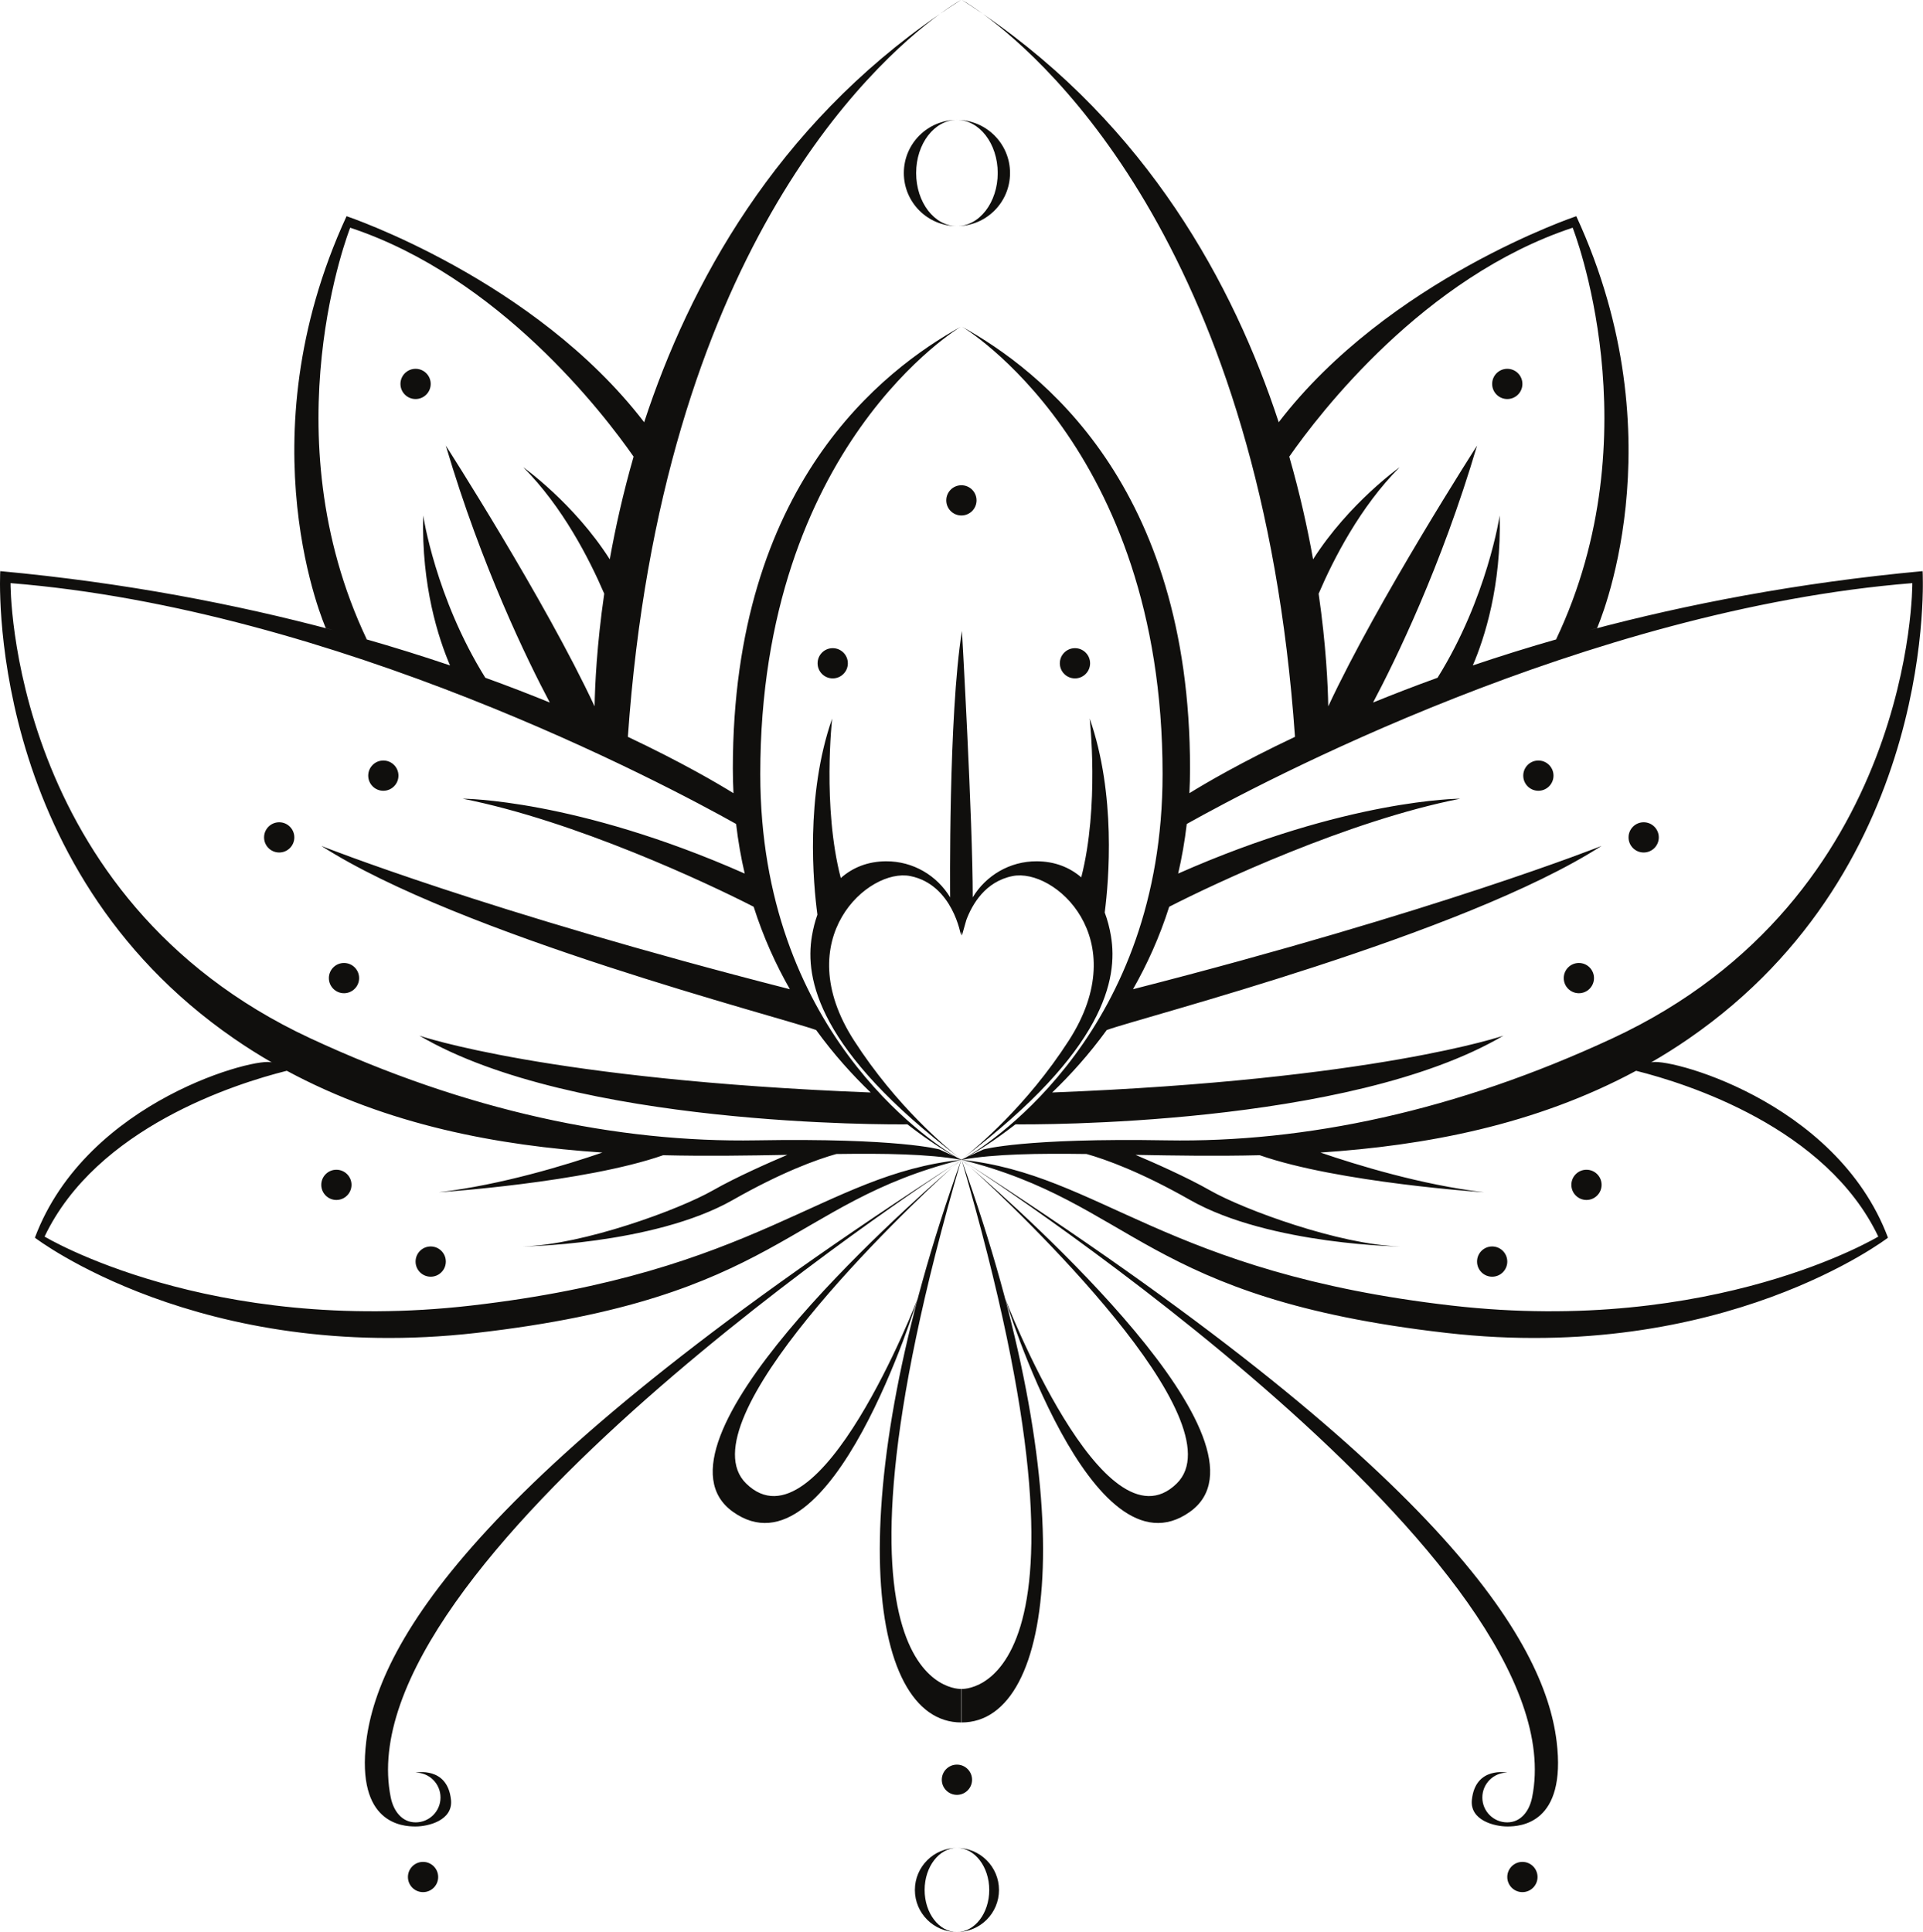 <?xml version="1.0" encoding="UTF-8"?><svg xmlns="http://www.w3.org/2000/svg" xmlns:xlink="http://www.w3.org/1999/xlink" height="500.0" preserveAspectRatio="xMidYMid meet" version="1.0" viewBox="0.0 0.0 497.6 500.0" width="497.6" zoomAndPan="magnify"><defs><clipPath id="a"><path d="M 0 0 L 497.559 0 L 497.559 500 L 0 500 Z M 0 0"/></clipPath></defs><g><g clip-path="url(#a)" id="change1_1"><path d="M 386.113 330.402 C 388.277 330.402 390.027 328.648 390.027 326.488 C 390.027 324.328 388.277 322.574 386.113 322.574 C 383.953 322.574 382.203 324.328 382.203 326.488 C 382.203 328.648 383.953 330.402 386.113 330.402 Z M 410.52 310.543 C 412.684 310.543 414.434 308.789 414.434 306.629 C 414.434 304.469 412.684 302.719 410.52 302.719 C 408.359 302.719 406.609 304.469 406.609 306.629 C 406.609 308.789 408.359 310.543 410.52 310.543 Z M 408.555 249.211 C 406.391 249.211 404.641 250.965 404.641 253.125 C 404.641 255.285 406.391 257.039 408.555 257.039 C 410.715 257.039 412.465 255.285 412.465 253.125 C 412.465 250.965 410.715 249.211 408.555 249.211 Z M 390.027 103.27 C 392.191 103.27 393.941 101.52 393.941 99.355 C 393.941 97.195 392.191 95.445 390.027 95.445 C 387.867 95.445 386.113 97.195 386.113 99.355 C 386.113 101.52 387.867 103.27 390.027 103.27 Z M 398.074 196.816 C 395.91 196.816 394.16 198.566 394.16 200.73 C 394.16 202.891 395.91 204.645 398.074 204.645 C 400.234 204.645 401.988 202.891 401.988 200.73 C 401.988 198.566 400.234 196.816 398.074 196.816 Z M 425.32 212.797 C 423.156 212.797 421.406 214.551 421.406 216.711 C 421.406 218.871 423.156 220.621 425.32 220.621 C 427.48 220.621 429.234 218.871 429.234 216.711 C 429.234 214.551 427.48 212.797 425.32 212.797 Z M 396.449 465.18 C 395.738 468.664 393.566 471.617 390.012 471.617 C 386.457 471.617 383.574 468.734 383.574 465.18 C 383.574 461.625 386.457 458.742 390.012 458.742 C 390.012 458.742 381.754 457.035 380.863 465.812 C 380.328 471.074 386.664 472.68 390.047 472.68 C 393.426 472.68 405.402 471.996 402.793 450.656 C 399.602 424.566 373.156 380.312 249.176 300.371 C 257.152 305.551 408.723 404.863 396.449 465.18 Z M 248.824 437.086 L 248.824 445.762 C 273.469 445.762 280.191 387.516 248.824 300.145 C 289.461 439.336 248.824 437.086 248.824 437.086 Z M 248.93 300.211 C 249.012 300.266 249.094 300.316 249.176 300.371 C 249.07 300.305 248.98 300.242 248.926 300.211 C 248.875 300.172 248.84 300.148 248.824 300.145 C 248.824 300.145 249.656 300.84 251.113 302.094 C 249.961 301.062 249.195 300.406 248.93 300.211 Z M 304.484 383.93 C 285.637 402.383 260.086 336.07 260.086 336.07 C 260.086 336.07 282.445 409.465 307.934 391.23 C 332.191 373.879 264.562 313.691 251.113 302.094 C 263.434 313.121 320.812 367.941 304.484 383.93 Z M 254.41 3.648 C 250.961 1.125 248.914 0 248.914 0 C 250.785 1.191 252.609 2.414 254.41 3.648 Z M 494.84 150.91 C 410.516 157.68 325.711 202.809 307.09 213.234 C 306.57 217.707 305.812 221.98 304.863 226.074 C 348.645 206.707 377.848 206.699 377.848 206.699 C 348.863 212.398 314.355 228.605 302.543 234.664 C 300.039 242.551 296.805 249.637 293.176 256.004 C 371.746 235.91 414.434 218.91 414.434 218.91 C 378.492 242.016 295.266 263.309 286.387 266.566 C 281.793 272.895 276.926 278.262 272.27 282.73 C 355.781 279.473 389.027 268.023 389.027 268.023 C 349.07 291.566 267.207 291.02 262.758 290.973 C 257.148 295.348 252.598 298.098 250.383 299.348 L 254.496 297.461 C 254.496 297.461 264.977 294.473 301.867 295.113 C 337.719 295.738 376.805 287.527 417.273 268.699 C 495.477 232.309 494.84 150.91 494.84 150.91 Z M 339.777 144.75 C 349.031 130.227 362.172 120.926 362.172 120.926 C 352.02 131.09 345.078 144.633 341.215 153.641 C 343.148 167.035 343.609 177.398 343.703 182.797 C 356.488 155.348 382.203 115.32 382.203 115.32 C 372.91 146.746 360.969 171.113 355.297 181.812 C 360.484 179.695 366.047 177.543 371.988 175.395 C 384.879 154.711 388.062 133.402 388.062 133.402 C 388.523 151.684 384.109 165.207 381.109 172.207 C 388.121 169.836 395.578 167.492 403.484 165.242 L 402.66 165.469 C 428.004 112.051 406.949 58.93 406.949 58.93 C 368.438 71.684 341.418 106.98 333.613 118.176 C 336.328 127.629 338.32 136.598 339.777 144.75 Z M 248.816 300.066 C 248.805 300.062 248.793 300.055 248.781 300.047 C 248.77 300.055 248.762 300.062 248.75 300.066 L 248.781 300.082 Z M 247.184 299.348 C 244.965 298.098 240.418 295.348 234.805 290.973 C 230.359 291.02 148.496 291.566 108.535 268.023 C 108.535 268.023 141.785 279.473 225.293 282.73 C 220.641 278.262 215.773 272.895 211.18 266.566 C 202.301 263.309 119.074 242.016 83.133 218.91 C 83.133 218.91 125.816 235.91 204.391 256.004 C 200.762 249.637 197.527 242.551 195.023 234.664 C 183.211 228.605 148.703 212.398 119.715 206.699 C 119.715 206.699 148.918 206.707 192.703 226.074 C 191.754 221.98 190.996 217.707 190.477 213.234 C 171.855 202.809 87.051 157.68 2.727 150.91 C 2.727 150.91 2.086 232.309 80.293 268.699 C 120.762 287.527 159.848 295.738 195.695 295.113 C 232.586 294.473 243.07 297.461 243.07 297.461 Z M 94.906 165.469 L 94.082 165.242 C 101.984 167.492 109.441 169.836 116.453 172.207 C 113.457 165.207 109.039 151.684 109.504 133.402 C 109.504 133.402 112.688 154.711 125.578 175.395 C 131.516 177.543 137.082 179.695 142.266 181.812 C 136.598 171.113 124.652 146.746 115.363 115.32 C 115.363 115.32 141.074 155.348 153.859 182.797 C 153.953 177.398 154.414 167.035 156.352 153.641 C 152.484 144.633 145.547 131.09 135.395 120.926 C 135.395 120.926 148.535 130.227 157.785 144.75 C 159.242 136.598 161.238 127.629 163.953 118.176 C 156.148 106.98 129.129 71.684 90.617 58.93 C 90.617 58.93 69.562 112.051 94.906 165.469 Z M 374.281 344.949 C 295.871 335.988 293.633 311.344 248.824 300.145 C 284.738 303.941 301.391 329.367 375.746 337.883 C 443.605 345.652 486.031 320.02 486.031 320.02 C 472.598 291.809 436.637 280.438 423.352 277.113 C 397.16 291.223 368.629 296.48 341.688 298.27 C 351.008 301.469 367.773 306.625 384.016 308.555 C 384.016 308.555 346.34 306.07 325.973 298.965 C 314.715 299.234 303.895 299.062 293.828 298.871 C 298.422 300.816 307.008 304.59 313.141 308.086 C 321.887 313.07 346.531 322.098 362.113 322.57 C 363.758 322.621 328.68 322.34 307.934 310.543 C 295.258 303.336 286.262 300.09 281.164 298.648 C 268.559 298.48 257.562 298.621 248.953 300.121 C 248.949 300.125 248.914 300.145 248.914 300.145 C 248.914 300.145 248.945 300.129 248.949 300.121 C 248.934 300.125 248.914 300.129 248.898 300.133 C 248.902 300.137 248.91 300.141 248.914 300.145 C 248.914 300.145 248.902 300.137 248.898 300.133 C 248.898 300.133 248.895 300.133 248.891 300.133 L 248.914 300.145 L 248.652 300.145 L 248.676 300.133 C 248.672 300.133 248.668 300.133 248.664 300.133 C 248.66 300.137 248.652 300.145 248.652 300.145 C 248.656 300.141 248.66 300.137 248.664 300.133 C 248.648 300.129 248.633 300.125 248.613 300.121 C 248.617 300.129 248.652 300.145 248.652 300.145 C 248.652 300.145 248.617 300.125 248.609 300.121 C 240.004 298.621 229.008 298.48 216.398 298.648 C 211.301 300.09 202.305 303.336 189.633 310.543 C 168.887 322.34 133.805 322.621 135.449 322.57 C 151.035 322.098 175.676 313.07 184.426 308.086 C 190.559 304.59 199.145 300.816 203.738 298.871 C 193.672 299.062 182.852 299.234 171.594 298.965 C 151.223 306.07 113.551 308.555 113.551 308.555 C 129.789 306.625 146.555 301.469 155.879 298.27 C 128.938 296.48 100.402 291.223 74.215 277.113 C 60.93 280.438 24.969 291.809 11.535 320.02 C 11.535 320.02 53.961 345.652 121.82 337.883 C 196.176 329.367 212.824 303.941 248.738 300.145 C 203.934 311.344 201.691 335.988 123.281 344.949 C 51.742 353.125 9.027 320.309 9.027 320.309 C 22.469 284.461 67.273 273.262 70.414 275 C 67.082 273.078 63.793 271.016 60.555 268.777 C -4.414 223.973 0.066 147.805 0.066 147.805 C 32.48 150.805 61.309 156.434 86.152 163.059 L 84.309 162.551 C 84.309 162.551 62.793 114.199 89.676 55.949 C 89.676 55.949 138.285 72.238 166.684 109.273 C 178.379 73.57 200.688 32.789 243.152 3.648 C 225.559 16.516 171.195 65.965 162.469 190.688 C 176.504 197.328 185.758 202.773 189.797 205.273 C 189.691 203.18 189.633 201.055 189.633 198.887 C 189.633 125.438 228.488 95.734 248.652 84.531 C 248.652 84.531 196.73 115.281 196.73 200.297 C 196.73 266.473 240.434 295.262 247.625 299.551 L 248.75 300.066 C 248.762 300.059 248.77 300.051 248.781 300.043 C 248.664 299.953 248.473 299.809 248.199 299.594 C 248.395 299.746 248.582 299.891 248.781 300.043 C 248.984 299.891 249.168 299.746 249.367 299.594 C 249.094 299.809 248.902 299.953 248.785 300.043 C 248.797 300.051 248.805 300.059 248.816 300.066 L 249.941 299.551 C 257.133 295.262 300.832 266.473 300.832 200.297 C 300.832 115.281 248.914 84.531 248.914 84.531 C 269.078 95.734 307.934 125.438 307.934 198.887 C 307.934 201.055 307.875 203.18 307.77 205.273 C 311.805 202.773 321.062 197.328 335.094 190.688 C 326.371 65.965 272.008 16.516 254.41 3.648 C 296.879 32.789 319.188 73.57 330.883 109.273 C 359.281 72.238 407.887 55.949 407.887 55.949 C 434.77 114.199 413.258 162.551 413.258 162.551 L 411.41 163.059 C 436.254 156.434 465.082 150.805 497.5 147.805 C 497.5 147.805 501.98 223.973 437.012 268.777 C 433.773 271.016 430.48 273.078 427.152 275 C 430.289 273.262 475.098 284.461 488.539 320.309 C 488.539 320.309 445.82 353.125 374.281 344.949 Z M 251.531 460.586 C 251.531 458.422 249.777 456.672 247.617 456.672 C 245.457 456.672 243.703 458.422 243.703 460.586 C 243.703 462.746 245.457 464.496 247.617 464.496 C 249.777 464.496 251.531 462.746 251.531 460.586 Z M 393.941 481.844 C 391.781 481.844 390.027 483.598 390.027 485.758 C 390.027 487.918 391.781 489.672 393.941 489.672 C 396.102 489.672 397.855 487.918 397.855 485.758 C 397.855 483.598 396.102 481.844 393.941 481.844 Z M 109.469 481.844 C 107.309 481.844 105.555 483.598 105.555 485.758 C 105.555 487.918 107.309 489.672 109.469 489.672 C 111.629 489.672 113.383 487.918 113.383 485.758 C 113.383 483.598 111.629 481.844 109.469 481.844 Z M 111.449 322.574 C 109.289 322.574 107.535 324.328 107.535 326.488 C 107.535 328.648 109.289 330.402 111.449 330.402 C 113.609 330.402 115.363 328.648 115.363 326.488 C 115.363 324.328 113.609 322.574 111.449 322.574 Z M 87.043 302.719 C 84.883 302.719 83.133 304.469 83.133 306.629 C 83.133 308.789 84.883 310.543 87.043 310.543 C 89.207 310.543 90.957 308.789 90.957 306.629 C 90.957 304.469 89.207 302.719 87.043 302.719 Z M 89.012 249.211 C 86.852 249.211 85.098 250.965 85.098 253.125 C 85.098 255.285 86.852 257.039 89.012 257.039 C 91.172 257.039 92.926 255.285 92.926 253.125 C 92.926 250.965 91.172 249.211 89.012 249.211 Z M 107.535 103.27 C 109.695 103.27 111.449 101.52 111.449 99.355 C 111.449 97.195 109.695 95.445 107.535 95.445 C 105.375 95.445 103.621 97.195 103.621 99.355 C 103.621 101.52 105.375 103.27 107.535 103.27 Z M 244.863 129.492 C 244.863 131.652 246.613 133.402 248.773 133.402 C 250.938 133.402 252.688 131.652 252.688 129.492 C 252.688 127.328 250.938 125.578 248.773 125.578 C 246.613 125.578 244.863 127.328 244.863 129.492 Z M 282.074 171.656 C 282.074 169.492 280.32 167.742 278.16 167.742 C 276 167.742 274.246 169.492 274.246 171.656 C 274.246 173.816 276 175.566 278.16 175.566 C 280.32 175.566 282.074 173.816 282.074 171.656 Z M 211.562 171.656 C 211.562 173.816 213.316 175.566 215.477 175.566 C 217.637 175.566 219.391 173.816 219.391 171.656 C 219.391 169.492 217.637 167.742 215.477 167.742 C 213.316 167.742 211.562 169.492 211.562 171.656 Z M 99.191 204.645 C 101.355 204.645 103.105 202.891 103.105 200.73 C 103.105 198.566 101.355 196.816 99.191 196.816 C 97.031 196.816 95.281 198.566 95.281 200.73 C 95.281 202.891 97.031 204.645 99.191 204.645 Z M 72.246 212.797 C 70.086 212.797 68.332 214.551 68.332 216.711 C 68.332 218.871 70.086 220.621 72.246 220.621 C 74.406 220.621 76.16 218.871 76.16 216.711 C 76.16 214.551 74.406 212.797 72.246 212.797 Z M 247.617 478.234 C 252.234 478.234 255.977 483.109 255.977 489.117 C 255.977 495.129 252.234 500 247.617 500 C 253.629 500 258.5 495.129 258.5 489.117 C 258.5 483.109 253.629 478.234 247.617 478.234 Z M 239.258 489.117 C 239.258 483.109 243.004 478.234 247.617 478.234 C 241.609 478.234 236.738 483.109 236.738 489.117 C 236.738 495.129 241.609 500 247.617 500 C 243.004 500 239.258 495.129 239.258 489.117 Z M 258.172 44.777 C 258.172 52.367 253.445 58.52 247.617 58.52 C 255.207 58.52 261.359 52.367 261.359 44.777 C 261.359 37.191 255.207 31.039 247.617 31.039 C 253.445 31.039 258.172 37.191 258.172 44.777 Z M 233.879 44.777 C 233.879 52.367 240.031 58.52 247.617 58.52 C 241.789 58.52 237.066 52.367 237.066 44.777 C 237.066 37.191 241.789 31.039 247.617 31.039 C 240.031 31.039 233.879 37.191 233.879 44.777 Z M 220.98 269.258 C 204.004 242.867 224.762 224.539 235.566 226.723 C 246.594 228.945 248.652 242.09 248.652 242.09 C 248.648 241.738 248.613 241.395 248.594 241.051 L 248.914 242.09 L 250.043 238.102 C 251.562 234.043 254.934 228.148 262 226.723 C 272.801 224.539 293.562 242.867 276.586 269.258 C 265.586 286.352 252.527 297.121 249.367 299.594 C 285.934 271.844 289.316 253.285 287.477 242.262 C 287.113 240.09 286.57 238.043 285.863 236.148 C 286.93 227.844 288.832 205.594 281.973 185.957 C 281.973 185.957 284.527 208.617 279.789 227.051 C 276.742 224.43 272.887 222.914 268.281 222.895 C 261.25 222.863 255.102 226.609 251.707 232.219 C 251.707 212.293 248.914 163.273 248.914 163.273 C 245.387 185.18 245.863 232.219 245.863 232.219 L 245.871 232.242 C 242.48 226.621 236.324 222.863 229.281 222.895 C 224.57 222.918 220.641 224.5 217.562 227.234 C 212.758 208.77 215.328 185.957 215.328 185.957 C 208.316 206.031 210.461 228.859 211.512 236.703 C 210.898 238.441 210.418 240.297 210.09 242.262 C 208.246 253.285 211.633 271.844 248.199 299.594 C 245.039 297.121 231.977 286.352 220.98 269.258 Z M 248.391 300.371 C 248.473 300.316 248.555 300.266 248.637 300.211 C 248.367 300.406 247.602 301.062 246.449 302.094 C 247.906 300.84 248.738 300.145 248.738 300.145 C 248.727 300.148 248.691 300.172 248.637 300.211 C 248.582 300.242 248.492 300.305 248.391 300.371 Z M 94.773 450.656 C 92.164 471.996 104.137 472.68 107.52 472.68 C 110.902 472.68 117.238 471.074 116.703 465.812 C 115.809 457.035 107.551 458.742 107.551 458.742 C 111.109 458.742 113.988 461.625 113.988 465.18 C 113.988 468.734 111.109 471.617 107.551 471.617 C 103.996 471.617 101.824 468.664 101.113 465.18 C 88.84 404.863 240.414 305.551 248.391 300.371 C 124.41 380.312 97.965 424.566 94.773 450.656 Z M 248.738 445.762 L 248.738 437.086 C 248.738 437.086 208.105 439.336 248.738 300.145 C 217.375 387.516 224.094 445.762 248.738 445.762 Z M 189.633 391.23 C 215.117 409.465 237.48 336.07 237.48 336.07 C 237.48 336.07 211.93 402.383 193.082 383.93 C 176.754 367.941 234.129 313.125 246.449 302.094 C 232.996 313.695 165.371 373.879 189.633 391.23 Z M 248.652 0 C 246.777 1.191 244.953 2.414 243.152 3.648 C 246.605 1.125 248.652 0 248.652 0" fill="#100f0d"/></g></g></svg>